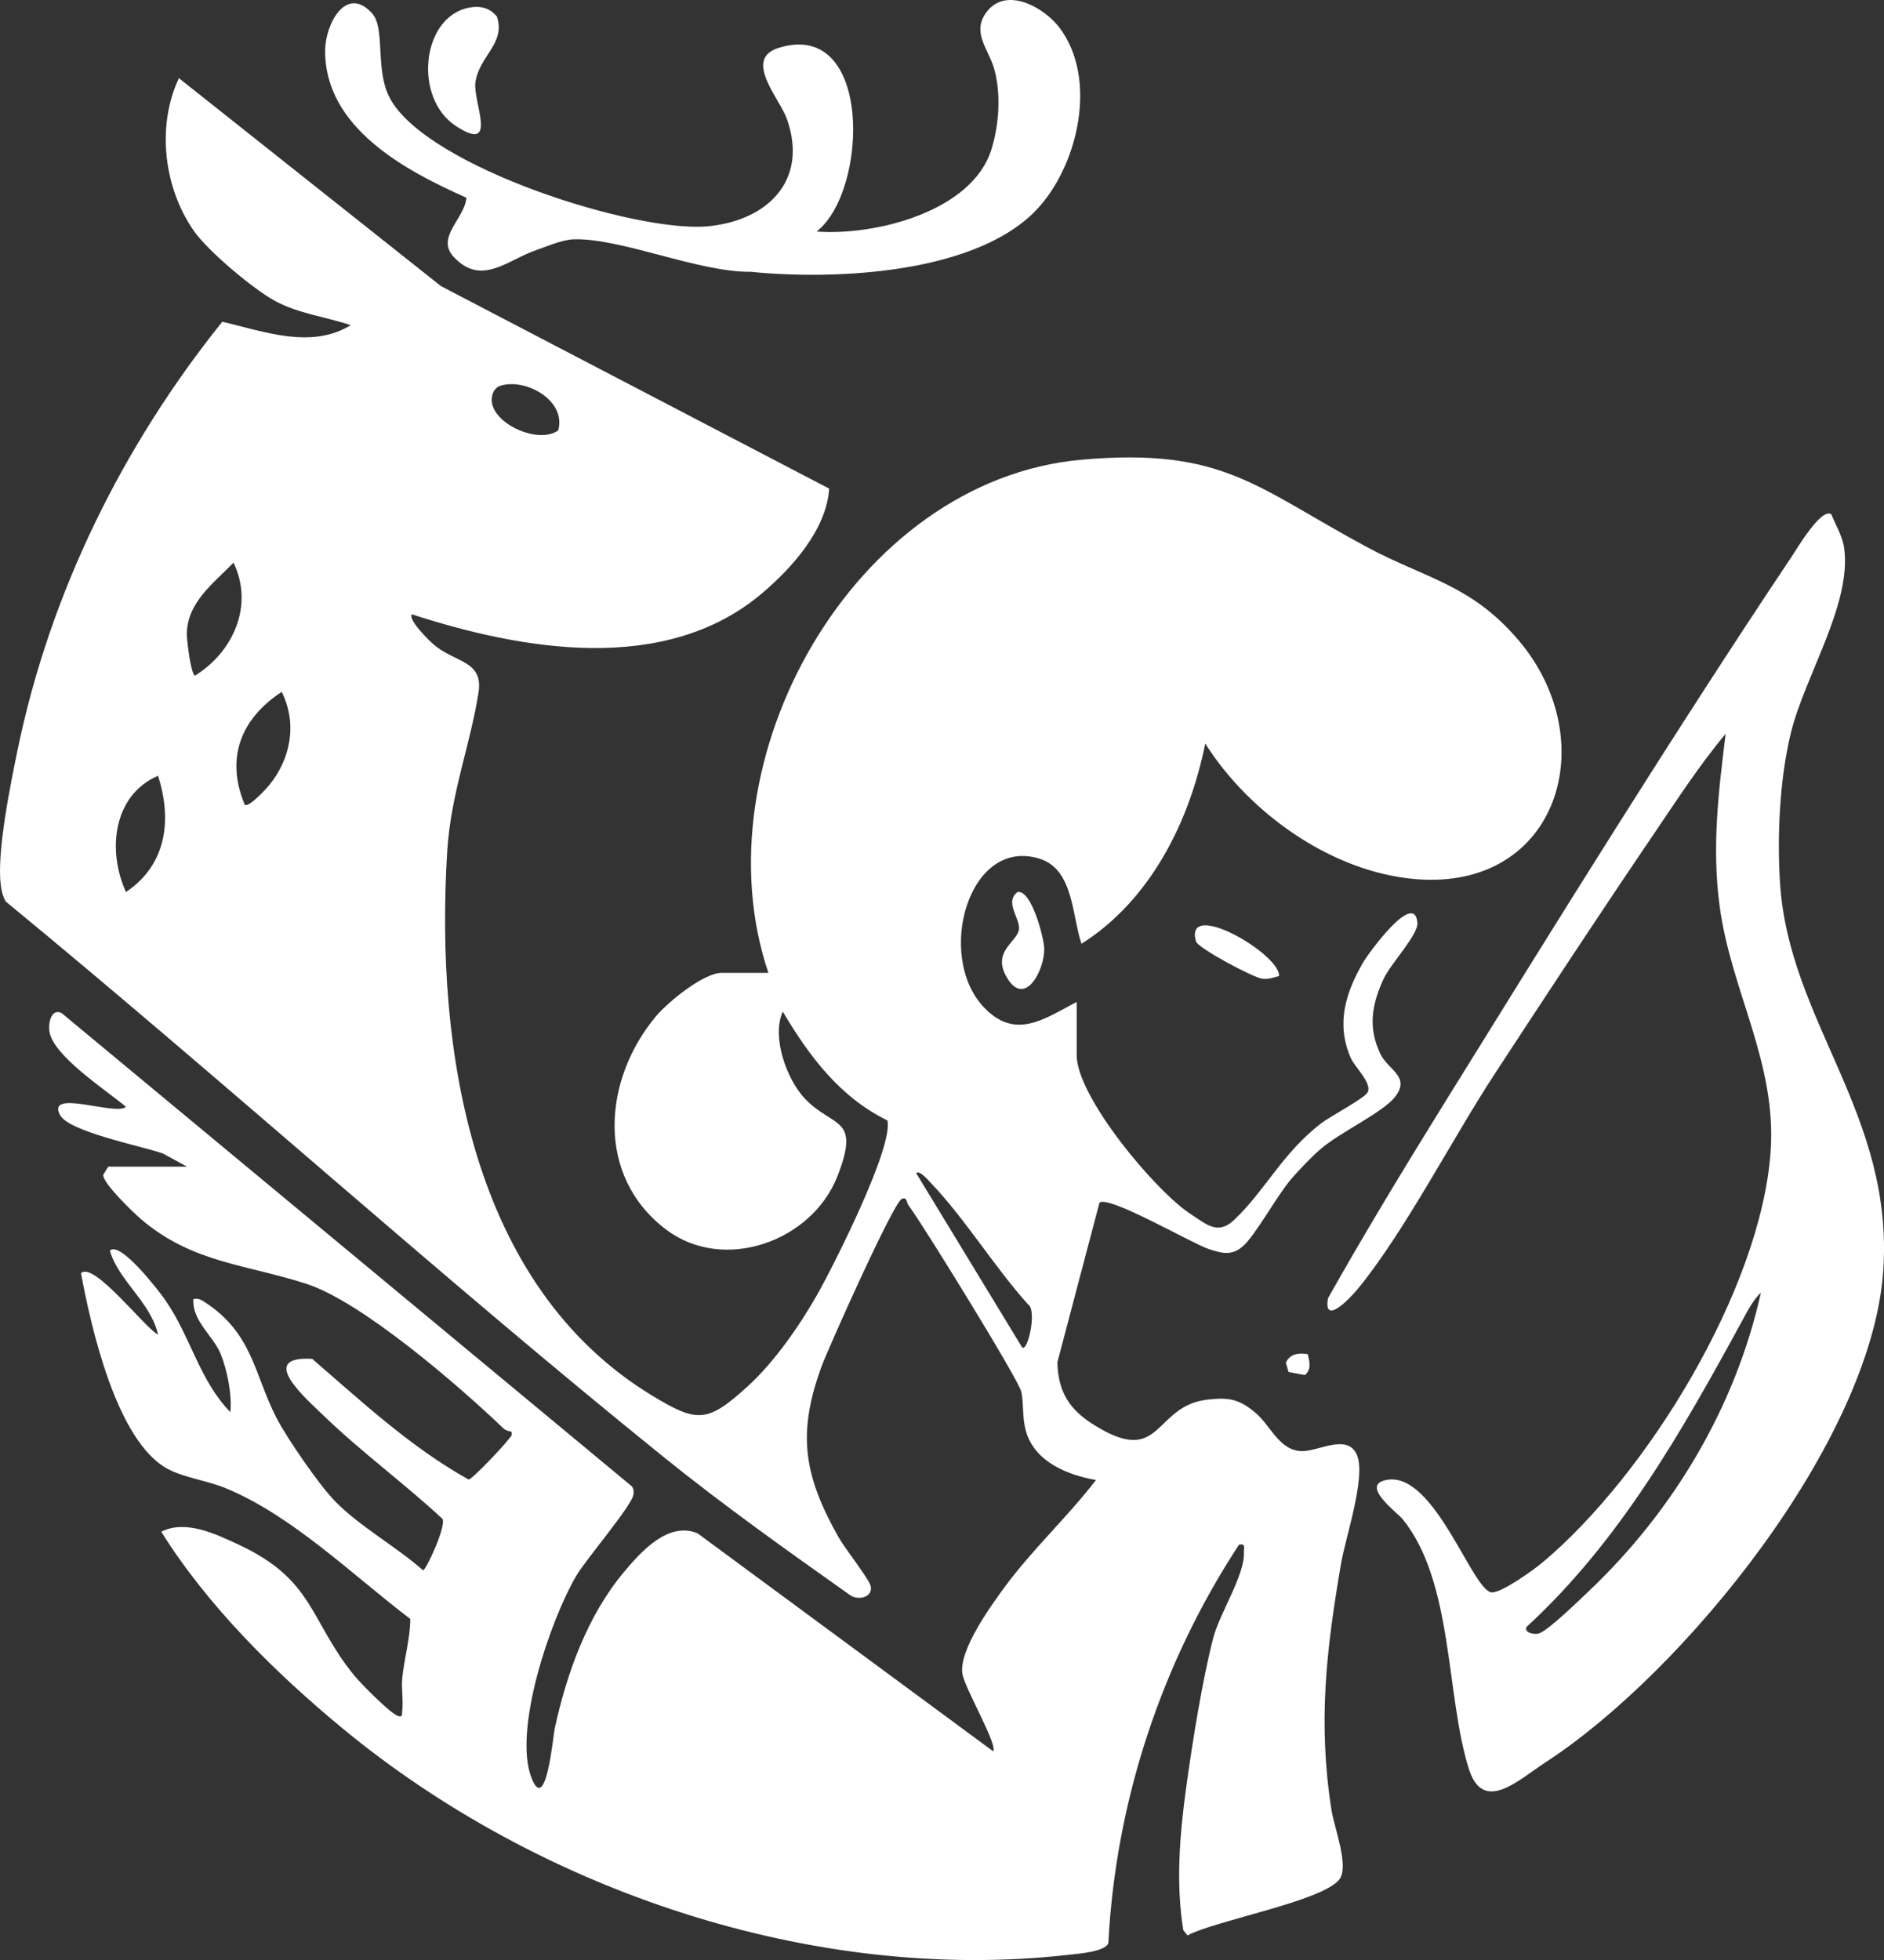 <svg width="100" height="104" viewBox="0 0 100 104" fill="none" xmlns="http://www.w3.org/2000/svg">
<rect x="0" y="0" width="100" height="104" fill="#333333" stroke="none"/>
<path d="M9.924 61.902L8.652 61.209C7.566 60.818 3.658 60.061 3.184 59.163C2.435 57.748 6.159 59.226 6.686 58.73C5.661 57.863 2.836 56.044 2.626 54.744C2.546 54.248 2.74 53.491 3.269 53.754L33.541 78.87C33.64 78.996 33.635 79.133 33.626 79.284C33.597 79.828 31.103 82.734 30.586 83.617C29.217 85.953 27.223 91.786 28.211 94.336C28.984 96.329 29.36 92.103 29.442 91.724C30.082 88.783 31.169 85.745 33.115 83.418C34.031 82.322 35.478 80.712 37.025 81.359L52.716 92.925C52.975 92.594 51.205 89.582 51.082 88.816C50.885 87.57 52.583 85.218 53.331 84.204C54.806 82.204 56.658 80.498 58.173 78.532C56.669 78.266 54.958 77.581 54.472 75.995C54.247 75.26 54.346 74.538 54.213 73.856C54.093 73.247 48.932 64.889 48.213 63.94C48.121 63.818 48.151 63.483 47.86 63.619C47.413 63.827 43.967 71.522 43.597 72.533C42.296 76.1 42.68 78.316 44.503 81.558C44.827 82.134 46.122 83.781 46.211 84.14C46.368 84.767 45.507 84.969 45.064 84.599C41.737 82.242 38.417 79.887 35.243 77.326C23.398 67.768 12.055 57.501 0.304 47.834C0.133 47.545 0.072 47.233 0.035 46.905C-0.167 45.161 0.561 41.589 0.94 39.761C2.659 31.449 6.519 23.641 11.799 17.072C13.988 17.581 16.508 18.548 18.617 17.253C17.282 16.809 15.864 16.648 14.607 15.973C13.45 15.352 11.037 13.321 10.292 12.255C8.689 9.962 8.3 6.686 9.496 4.148L23.407 15.183L44.012 25.927C43.868 28.102 42.039 30.134 40.445 31.484C35.309 35.83 27.741 34.503 21.86 32.596C21.634 32.877 22.815 34.031 23.05 34.227C24.186 35.172 25.668 35.056 25.398 36.755C24.951 39.577 23.922 42.138 23.736 45.195C23.098 55.668 24.997 68.2 34.595 74.04C37.011 75.509 37.543 75.508 39.681 73.565C41.094 72.279 42.428 70.363 43.37 68.705C44.223 67.207 47.44 60.845 47.101 59.45C44.586 58.224 42.948 56.04 41.55 53.678C40.936 55.026 41.768 57.302 42.738 58.311C44.235 59.868 45.696 59.226 44.448 62.417C43.094 65.874 38.412 67.562 35.343 65.233C31.596 62.388 32.008 57.287 34.813 53.931C35.442 53.177 37.338 51.62 38.312 51.62H40.784C36.997 40.391 45.292 25.459 57.43 24.391C64.935 23.73 66.673 25.87 72.552 29.027C75.665 30.699 78.089 31.015 80.597 33.966C85.143 39.315 82.701 47.276 75.141 46.648C70.7 46.279 66.315 43.158 63.972 39.452C63.142 43.601 61.053 47.777 57.404 50.077C56.908 48.649 56.988 46.163 55.229 45.581C51.428 44.328 49.647 50.695 52.201 53.424C53.872 55.21 55.389 54.09 57.149 53.163V55.992C57.149 58.196 61.334 63.222 63.234 64.445C64.059 64.975 64.64 65.545 65.503 64.733C67.125 63.207 68.071 61.181 70.122 59.606C70.601 59.238 72.419 58.281 72.591 57.963C72.85 57.484 71.9 56.617 71.687 56.119C70.908 54.305 71.423 52.673 72.359 51.056C72.623 50.601 75.089 47.197 75.234 48.967C75.285 49.598 73.805 51.14 73.43 51.96C72.812 53.313 72.605 54.513 73.261 55.908C73.67 56.78 74.91 57.125 74.031 58.222C73.379 59.039 71.113 60.092 70.107 60.96C69.622 61.377 69.005 62.023 68.579 62.51C67.781 63.422 66.652 65.538 65.963 66.135C65.363 66.657 64.819 66.494 64.146 66.271C63.266 65.978 58.891 63.43 58.361 63.808L56.124 72.286C56.166 73.891 56.785 74.811 58.088 75.621C61.706 77.871 61.193 74.608 64.076 74.268C65.203 74.135 65.745 74.225 66.61 74.939C67.474 75.654 67.907 77.023 69.162 76.998C70.032 76.979 71.546 76.059 72.026 77.207C72.514 78.376 71.423 81.555 71.183 82.954C70.397 87.542 69.945 91.396 70.674 96.048C70.819 96.973 71.634 99.062 71.082 99.738C70.137 100.894 64.567 101.884 63.031 102.696L62.807 102.414C62.398 99.876 62.623 97.289 62.973 94.755C63.292 92.445 63.819 89.149 64.393 86.926C64.736 85.599 66.067 83.591 66.025 82.393C66.016 82.133 66.139 81.89 65.766 81.962C61.657 88.222 59.217 95.576 58.83 103.099C58.678 103.563 57.224 103.668 56.724 103.724C43.163 105.266 28.598 100.305 18.198 91.724C14.636 88.785 11.01 85.203 8.56 81.275C9.857 80.618 11.461 81.397 12.713 81.983C16.682 83.845 16.421 85.97 18.795 88.895C19.139 89.321 20.679 90.876 21.095 91.039C21.391 91.156 21.325 90.965 21.347 90.787C21.419 90.256 21.298 89.626 21.349 89.072C21.446 88.023 21.772 86.966 21.777 85.903C18.749 83.605 15.506 80.41 11.966 78.96C11.005 78.565 9.755 78.405 8.892 77.937C6.179 76.466 4.832 70.415 4.299 67.56C4.953 66.885 7.733 70.511 8.389 70.816C8.002 69.096 6.287 67.955 5.833 66.36C6.381 65.823 8.449 68.516 8.769 68.978C10.126 70.935 10.582 73.249 12.227 74.927C12.322 74.018 12.063 72.706 11.714 71.845C11.325 70.885 10.179 70.078 10.266 68.93C10.532 68.88 10.66 68.956 10.87 69.093C13.426 70.758 13.482 72.914 14.667 75.218C15.229 76.311 16.922 78.769 17.768 79.641C19.071 80.985 21.04 82.07 22.457 83.323C22.604 83.323 23.705 80.972 23.485 80.592C21.446 78.699 19.166 77.037 17.166 75.104C16.244 74.213 13.611 71.932 16.57 72.102C19.218 74.385 21.8 76.793 24.871 78.505C25.047 78.522 26.793 76.661 26.977 76.39C27.074 76.246 27.21 76.213 27.142 75.961C26.994 75.947 26.829 75.894 26.721 75.791C24.37 73.539 19.207 69.074 16.268 68.123C13.085 67.091 10.249 67.021 7.535 64.733C7.107 64.373 5.441 62.776 5.479 62.335L5.748 61.904H9.925L9.924 61.902ZM26.581 20.46C26.416 20.51 26.293 20.621 26.205 20.767C25.502 22.192 28.455 23.687 29.63 22.837C30.07 21.255 27.922 20.06 26.581 20.462V20.46ZM12.396 29.855C11.328 30.958 9.896 31.987 9.918 33.7C9.924 34.036 10.137 35.802 10.353 35.849C12.379 34.59 13.487 32.131 12.396 29.855ZM12.994 42.706C13.202 42.862 14.111 41.876 14.273 41.68C15.434 40.271 15.79 38.398 14.953 36.711C12.783 38.135 11.953 40.233 12.994 42.706ZM8.389 41.163C6.007 42.19 5.676 45.127 6.687 47.332C8.839 45.889 9.141 43.513 8.389 41.163ZM54.257 71.5C54.571 71.718 55.045 69.503 54.569 69.213C52.785 67.237 51.215 64.652 49.398 62.757C49.265 62.618 48.808 62.074 48.629 62.247L54.257 71.501V71.5Z" fill="white"/>
<path d="M97.204 27.292C97.439 27.867 97.804 28.466 97.888 29.096C98.285 32.079 95.798 35.856 95.054 38.901C94.459 41.342 94.318 44.402 94.486 46.913C94.979 54.248 100.555 59.153 99.956 67.481C99.306 76.501 89.385 88.73 82.033 93.512C80.582 94.457 78.725 96.261 77.965 93.859C76.732 89.964 77.157 83.932 74.444 80.601C74.171 80.264 72.141 78.786 73.612 78.524C76.171 78.065 78.171 84.509 79.201 84.494C79.755 84.485 81.392 83.309 81.88 82.901C87.419 78.258 93.453 68.432 93.98 61.128C94.323 56.389 91.883 52.611 91.276 48.084C90.855 44.946 91.213 42.044 91.595 38.935C90.188 40.616 88.95 42.533 87.706 44.366C84.867 48.546 82.084 52.786 79.317 57.014C77.089 60.418 74.519 65.418 72.061 68.401C71.665 68.882 70.224 70.396 70.489 68.882C72.472 65.366 74.567 61.916 76.693 58.488C82.638 48.9 88.848 38.88 95.107 29.522C95.365 29.137 96.672 26.912 97.208 27.29L97.204 27.292ZM84.333 84.427C88.812 80.183 92.117 74.66 93.467 68.587C93.042 68.976 92.698 69.671 92.417 70.185C89.244 75.995 85.953 81.802 81.024 86.329C80.887 86.648 81.46 86.749 81.692 86.67C82.195 86.5 83.837 84.895 84.333 84.427Z" fill="white"/>
<path d="M55.205 10.925C52.04 14.555 44.313 14.869 39.85 14.423C37.091 14.454 32.999 12.634 30.471 12.698C29.853 12.713 29.064 13.063 28.467 13.269C26.897 13.813 25.56 15.199 24.09 13.642C23.105 12.598 24.67 11.599 24.757 10.492C21.533 9.06 17.241 6.788 17.258 2.685C17.265 1.269 18.372 -0.811 19.743 0.701C20.481 1.516 19.881 3.696 20.701 5.222C22.656 8.858 33.775 12.387 37.611 12.004C40.741 11.692 42.914 9.574 41.771 6.323C41.381 5.212 39.427 3.137 41.326 2.541C46.332 0.972 46.1 10.149 43.345 12.284C46.399 12.523 51.609 11.246 52.63 7.907C53.031 6.597 53.14 4.972 52.772 3.662C52.472 2.594 51.541 1.712 52.376 0.625C53.432 -0.744 55.454 0.404 56.27 1.515C58.228 4.173 57.259 8.568 55.205 10.925Z" fill="white"/>
<path d="M24.885 0.407C25.477 0.292 25.995 0.404 26.378 0.885C26.847 2.323 25.429 2.967 25.234 4.376C25.093 5.399 26.489 8.188 24.193 6.683C21.928 5.2 22.373 0.9 24.887 0.407H24.885Z" fill="white"/>
<path d="M54.001 47.334C54.75 47.175 55.423 49.803 55.428 50.352C55.437 51.473 54.427 53.411 53.495 51.953C52.562 50.496 54.013 49.991 54.086 49.301C54.148 48.723 53.307 47.882 54.001 47.336V47.334Z" fill="white"/>
<path d="M67.894 51.788C67.573 51.866 67.355 51.974 67.002 51.933C66.516 51.876 63.583 50.304 63.483 49.957C62.816 47.641 67.955 50.618 67.892 51.79L67.894 51.788Z" fill="white"/>
<path d="M69.416 71.857C69.507 72.272 69.622 72.644 69.263 72.964L68.391 72.799L68.253 72.305C68.46 71.833 68.942 71.772 69.416 71.857Z" fill="white"/>
</svg>
